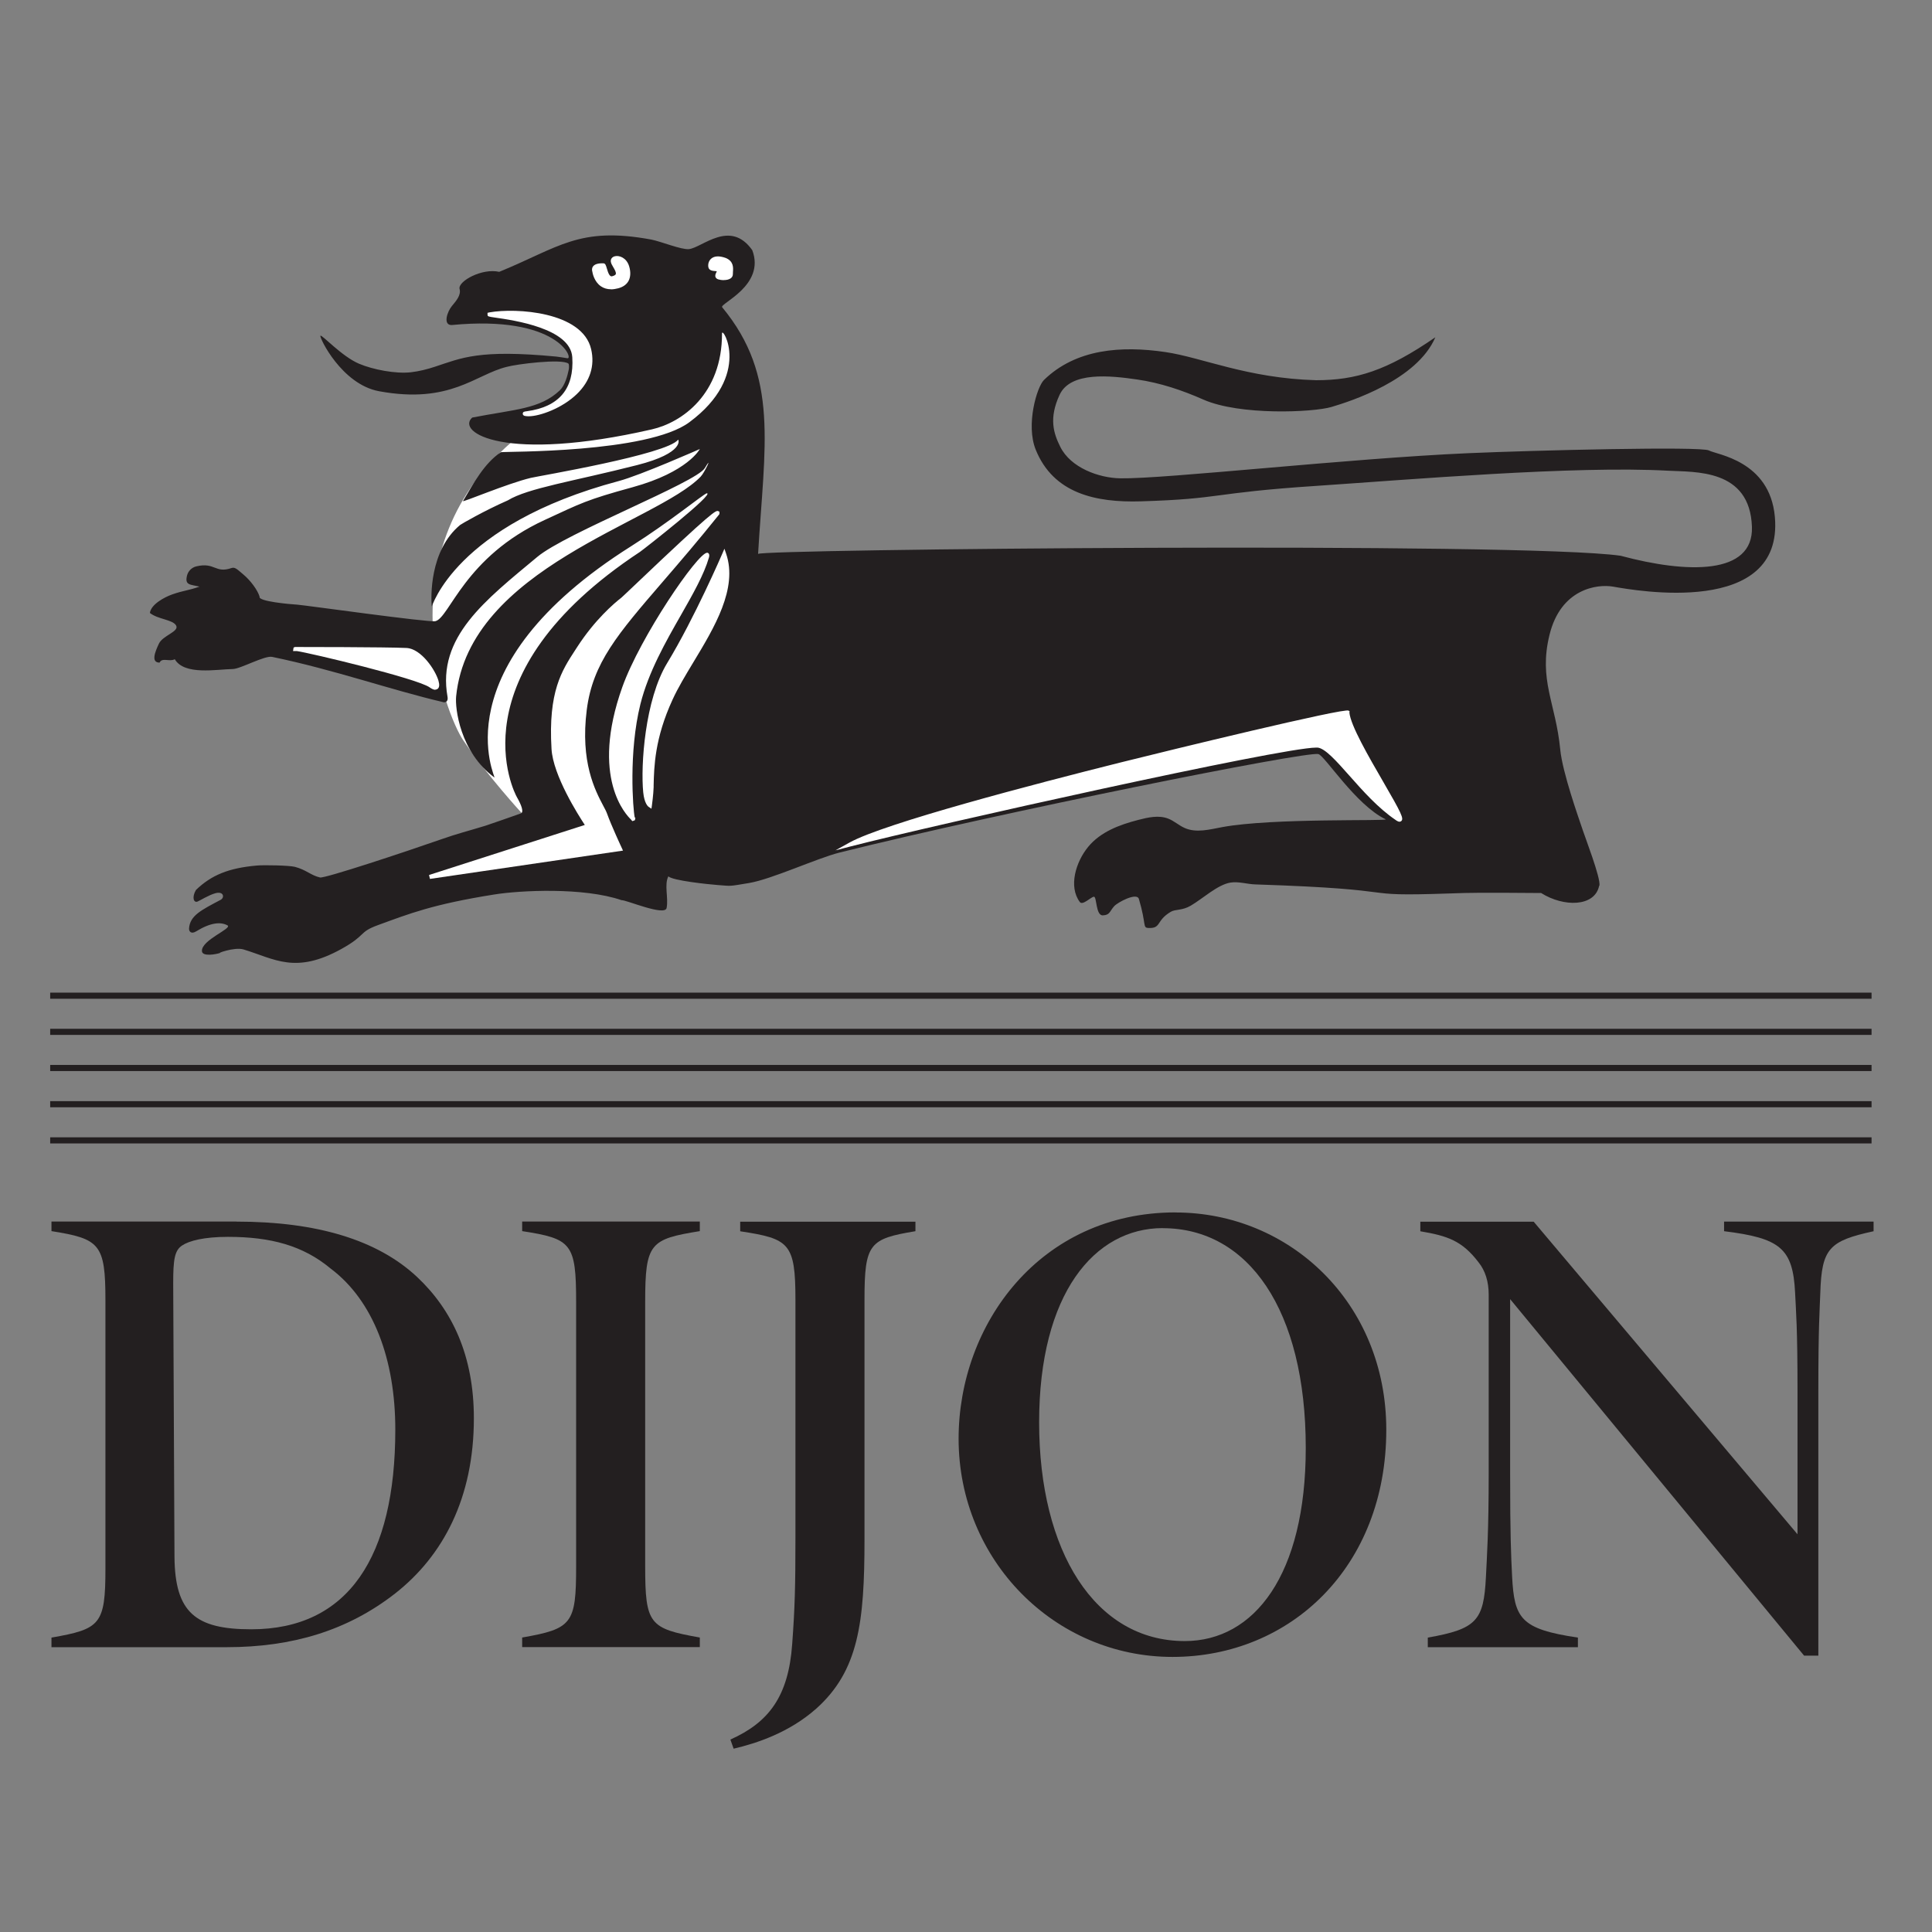 <?xml version="1.0" encoding="UTF-8"?>
<svg id="Layer_1" data-name="Layer 1" xmlns="http://www.w3.org/2000/svg" viewBox="0 0 256 256">
  <rect x="0" y="0" width="256" height="256" fill="#808080" stroke="none"/>
  <defs>
    <style>
      .cls-1 {
        fill: #fff;
      }

      .cls-2 {
        fill: #231f20;
      }
    </style>
  </defs>
  <path class="cls-2" d="M31.34,161.87c10.65,0,18.68,2.43,23.91,7.32,4.68,4.39,7.54,10.45,7.54,18.74,0,10.53-4.06,18.22-10.44,23.22-6.31,4.92-13.64,7.11-22.31,7.11H6.82v-1.27c6.46-1.13,7.15-1.71,7.15-9.13v-35.57c0-7.47-.75-8.14-7.15-9.16v-1.27h24.52ZM23.12,206.28c.06,7.39,2.77,9.61,10.17,9.61,12.86,0,19.09-9.59,19.09-26.46,0-9.33-2.91-17.1-8.58-21.35-3.65-3.04-7.93-4.19-13.6-4.19-3.17,0-5.15.52-6.08,1.15-.99.66-1.17,1.87-1.17,4.97l.17,36.27Z"/>
  <path class="cls-2" d="M69.19,218.25v-1.27c6.63-1.16,7.15-1.83,7.15-9.41v-35.06c0-7.76-.61-8.37-7.15-9.38v-1.27h23.54v1.27c-6.58,1.07-7.24,1.56-7.24,9.38v35.01c0,7.72.55,8.27,7.24,9.46v1.27h-23.54Z"/>
  <path class="cls-2" d="M121.3,163.14c-6.09,1.01-6.75,1.62-6.75,9.07v31.79c0,11-.79,17.38-6.39,22.4-3.6,3.19-7.89,4.59-10.95,5.31l-.43-1.21c5.06-2.26,7.7-5.69,8.19-12.66.35-4.75.43-7.62.43-14.09v-31.53c0-7.53-.83-8.08-7.32-9.07v-1.27h23.22v1.27Z"/>
  <path class="cls-2" d="M155.77,160.66c15.08,0,27.92,11.94,27.92,28.79,0,18.16-12.69,30.1-28.33,30.1s-28.34-12.83-28.34-28.91c0-15.14,10.76-29.99,28.75-29.99ZM154.07,162.73c-9.05,0-16.38,8.68-16.38,25.74s7.38,28.98,19.3,28.98c9.22,0,16.03-8.79,16.03-25.59,0-18.34-7.64-29.12-18.95-29.12Z"/>
  <path class="cls-2" d="M248.28,163.14c-5.88,1.28-6.9,2.26-7.08,8.16-.09,2.54-.26,4.49-.26,13v35.08h-1.89l-38.95-47.24v23.15c0,8.16.12,10.73.26,13.57.29,5.59,1.11,7,8.72,8.13v1.27h-19.89v-1.27c6.48-1.14,7.41-2.26,7.7-7.99.14-2.82.37-6.14.37-13.7v-23.76c0-1.73-.46-3.17-1.33-4.26-2.19-2.88-4.12-3.52-7.73-4.13v-1.27h15.02l34.96,41.42v-19c0-8.5-.2-10.4-.32-13.01-.29-5.89-1.98-7.23-9.41-8.15v-1.27h19.81v1.27Z"/>
  <rect class="cls-2" x="6.65" y="145.91" width="241.34" height=".81"/>
  <rect class="cls-2" x="6.65" y="131.53" width="241.34" height=".81"/>
  <rect class="cls-2" x="6.65" y="136.32" width="241.34" height=".81"/>
  <rect class="cls-2" x="6.65" y="141.11" width="241.34" height=".81"/>
  <rect class="cls-2" x="6.65" y="150.7" width="241.34" height=".81"/>
  <path class="cls-1" d="M68.74,58.13c-17.84,14.68-9.63,36.14-7.13,39.81,3.26,4.78,7.77,9.66,7.77,9.66l26.99-43.16,2.14-16.33-3.44-6.63-9.66,13.72s-10.88-1.83-16.67,2.94Z"/>
  <path class="cls-1" d="M69.41,108.04l-.24-.26s-4.55-4.94-7.79-9.69c-2.33-3.41-10.88-25.31,7.18-40.17,5.49-4.52,15.27-3.24,16.72-3.02l9.82-13.95,3.68,7.1v.08s-2.19,16.44-2.19,16.44l-27.18,43.46ZM80.59,55.13c-3.61,0-8.47.57-11.68,3.21h0c-17.75,14.6-9.36,36.1-7.08,39.44,2.79,4.09,6.53,8.29,7.5,9.37l26.77-42.81,2.13-16.19-3.2-6.16-9.5,13.5-.17-.03s-2.06-.33-4.78-.33Z"/>
  <path class="cls-2" d="M211.93,117.37c.21-1.01-1.91-6.41-2.44-8.06-.25-.78-2.45-6.91-2.75-9.99-.59-6.16-2.9-9.2-1.42-15.21,1.5-6.12,6.33-6.74,8.41-6.38,2.98.52,22.61,4.06,21.45-9.23-.66-7.5-7.78-8.26-8.73-8.81-1-.57-23.16-.02-31.92.36-15.9.7-40.16,3.43-46.09,3.33-2.85-.05-6.56-1.4-7.94-4.16-.89-1.78-1.55-3.77-.1-6.9s6.75-2.55,10.31-2.03c3.03.44,5.95,1.42,8.75,2.66,4.84,2.13,14.53,1.69,16.95.98,2.51-.74,11.36-3.57,13.78-9.24-6.43,4.44-10.52,5.69-15.81,5.69-9.12-.26-15.07-3.01-19.96-3.73-5.84-.86-11.85-.43-16.09,3.7-.93.91-2.43,5.93-1.09,9.24,2.35,5.8,7.94,7.02,13.92,6.84,10.92-.33,9.09-1.11,23.29-2.05,12.38-.83,34.16-2.69,46.55-2.01,3.6.2,10.88-.28,11.14,7.44.22,6.41-8.59,6.2-17.4,3.83-13.04-1.87-114.25-.86-114.29-.24.85-14.43,2.82-23.54-4.76-32.69-.39-.47,5.77-2.87,3.99-7.56-2.93-4.15-6.64-.32-8.4-.14-1,.1-3.73-1.03-5-1.27-9.56-1.76-12.19,1.03-20.13,4.28-2.26-.52-5.44,1.22-5.26,2.24.25.84-.46,1.62-1.01,2.29-.63.75-1.21,2.53-.04,2.52,14.13-1.36,16.2,4.56,15.35,4.4-.32-.06-1.22-.19-1.47-.22-10.3-.98-12.57.19-16.05,1.33-1.05.35-2.12.62-3.25.75-2.01.22-5-.35-6.86-1.14-2.3-.98-4.93-3.91-5.1-3.7s2.8,6.44,7.77,7.35c9.45,1.74,12.76-2.22,16.92-3.23,1.27-.36,7.28-1.12,8.17-.43.11.09.08.63.05.76-.17.84-.51,2.14-1.2,2.79-2.63,2.49-5.96,2.5-11.6,3.6-2.17,1.95,4.3,6.03,23.82,1.56,3.95-.9,9.3-4.65,9.28-12.71,0-1.04,4.08,5.53-4.33,11.77-5.56,4.13-24.44,3.85-24.97,3.97-2.17,1.43-3.64,4.14-5.02,6.47-.13.23,5.89-2.33,8.99-3.07.99-.24,18.09-3.11,19.51-5.06.05-.06.94,1.75-5.44,3.37-8.45,2.15-14.45,3.04-17.12,4.67-3.12,1.37-6.16,3.13-6.32,3.26-4.09,3.39-3.87,9.63-3.76,10.79.02.19,3-10.8,24.78-16.61,2.86-.76,10.74-4.24,10.74-4.24,0,0-1.57,3.04-8.91,5.06-6.16,1.69-6.77,2.09-11.63,4.33-10.65,4.9-12.61,12.96-14.5,13.42-.82.2-17.45-2.14-18.3-2.19-.91-.05-5.22-.43-4.99-1.05-.26-.89-1.23-2.17-2.1-2.9-.76-.63-1.13-1.07-1.6-.91-2.21.77-2.2-.81-4.7-.21-.61.15-1.09.64-1.23,1.26-.29,1.24.42,1.13,1.67,1.42-1.53.54-2.07.49-3.61,1.03-1.08.38-2.82,1.33-2.97,2.46,1.08.86,3.04.87,3.48,1.67.43.8-1.77,1.31-2.28,2.39-.51,1.08-1.1,2.52.09,2.52.31-.72,1.32-.07,2.01-.45,1.27,2.17,5.56,1.33,7.68,1.3,1.02-.01,4.23-1.82,5.22-1.61,8.23,1.7,15.74,4.38,22.68,6,.01.03.7.12.56-.71-1.42-7.92,5.01-12.8,11.91-18.55,3.8-3.17,21.03-9.84,22.18-11.75,1.14-1.91-.03.59-.54,1.12-5.83,6.07-30.69,12.09-32.41,29.12-.16,1.54.5,7.37,5.07,10.75.32.23-7.49-14.51,18.16-30.67,5.1-3.22,9.48-6.84,9.98-6.99,1.16-.02-8.32,7.4-8.84,7.76-24.79,16.36-16.65,31.94-16.31,32.52.61,1.06.93,1.98.52,2.14-.3.12-4.43,1.55-4.66,1.62-2.3.71-3.71,1.04-5.98,1.84-4.59,1.61-15.33,5.17-15.97,5.03-1.21-.27-1.81-1.01-3.34-1.41-.75-.19-4.09-.26-5.06-.17-3.7.33-5.98,1.25-8.04,3.23-.57.95-.32,1.75.21,1.54.24-.09,1.5-.87,2.35-1.1,1.13-.31,1.25.58.71.87-2.52,1.34-4.08,2.07-4.19,3.8-.02.38.27.79.94.38,1.92-1.18,3.24-1.28,4.14-.8.77.39-3.51,1.95-3.37,3.44.07.73,1.87.42,2.49.19-.77.19,1.8-.81,3.03-.43,4.12,1.25,6.85,3.32,12.98-.08,3.33-1.85,2.21-2.19,4.8-3.14,4.15-1.51,7.22-2.76,15.46-4.07,3.38-.54,11.78-.98,16.85.76.56-.06,5.74,2.17,5.96,1.03.26-1.37-.34-3.05.23-4.19.58.57,5.25,1.05,6.52,1.15,1.95.14,1.36.2,4.14-.26,3.04-.5,9.07-3.31,12.06-4.05,21.35-5.32,61.78-13.45,63.41-13.04.86.21,4.95,6.74,8.91,8.64.56.27-15-.2-21.66,1.04-1.66.31-3.43.8-4.97.11-.77-.34-1.4-.94-2.18-1.24-1.26-.49-2.68-.16-3.99.18-2.48.64-4.98,1.58-6.61,3.56-1.65,2.01-2.63,5.27-1.11,7.31.37.5,1.45-.65,1.86-.7.41-.05.23,2.51,1.19,2.47s.88-.53,1.52-1.23c.46-.5,2.99-1.86,3.26-.94,1.01,3.41.47,3.8,1.25,3.84,1.75.09.98-.96,2.97-2.14.62-.37,1.51-.14,2.66-.82,1.57-.92,3.53-2.76,5.23-3.05,1.11-.18,2.22.21,3.34.24,21.25.7,12.34,1.65,25.65,1.2,3.17-.11,3.9-.12,12.2-.06,3.01,1.9,7.1,1.83,7.68-.94Z"/>
  <path class="cls-1" d="M39.14,86s11.95,0,14.7.14,5.51,6.33,3.25,4.72c-1.75-1.24-17.9-5.12-17.95-4.86Z"/>
  <path class="cls-1" d="M57.68,91.4c-.3,0-.62-.23-.75-.32-1.66-1.18-15.89-4.57-17.59-4.81h-.51l.07-.46.15-.07s.05,0,.1-.01h0c.11,0,11.98,0,14.71.13,1.96.1,3.83,2.92,4.24,4.34.16.55.12.92-.13,1.09-.09.06-.19.09-.29.09ZM42.05,86.28c4.83,1.07,13.89,3.44,15.19,4.36.32.23.43.21.43.22.02-.09-.08-.7-.61-1.63-.76-1.35-2.06-2.75-3.24-2.81-1.87-.1-8.06-.13-11.78-.13Z"/>
  <path class="cls-1" d="M64.9,41.66c3.04-.54,12.02-.22,13.15,4.67,1.41,6.09-6.78,8.96-8.46,8.52-.84-.22,7,.35,6.5-7.54-.32-4.99-12.03-5.5-11.19-5.65Z"/>
  <path class="cls-1" d="M70.03,55.16c-.19,0-.36-.02-.5-.05-.25-.07-.27-.24-.26-.31.01-.24.21-.27.54-.31,4.26-.57,6.29-2.98,6.02-7.16-.24-3.82-7.77-4.9-10.24-5.25-.89-.13-.99-.14-.99-.4v-.23s.27-.06.27-.06c3.49-.62,12.31-.1,13.46,4.88.51,2.19-.14,4.24-1.88,5.93-1.93,1.88-4.91,2.96-6.41,2.96ZM66.94,41.74c3.26.53,9.18,1.87,9.42,5.56.12,1.92-.2,4.14-1.83,5.72.54-.34,1.06-.74,1.53-1.2,1.62-1.57,2.2-3.4,1.73-5.42-.88-3.8-6.99-4.77-10.85-4.66Z"/>
  <path class="cls-1" d="M95.07,68c0-.7-12.24,11.14-12.56,11.4-1.04.81-3.5,2.93-5.79,6.47-1.82,2.82-3.85,5.45-3.37,13.37.24,3.92,4.57,10.22,4.57,10.22l-20.98,6.74,25.22-3.7s-1.41-3.04-1.96-4.57c-.54-1.52-3.8-5.39-2.72-13.92,1.09-8.52,6.83-12.6,17.59-26.02Z"/>
  <path class="cls-1" d="M56.97,116.46l-.12-.52,20.64-6.63c-.87-1.32-4.2-6.55-4.41-10.06-.46-7.61,1.37-10.4,3.13-13.1l.28-.43c2.34-3.61,4.87-5.77,5.85-6.53.08-.06.79-.74,1.7-1.6,10.6-10.09,10.83-9.98,11.13-9.86l.16.07v.3s-.04.07-.04.07c-2.83,3.53-5.29,6.38-7.46,8.9-5.99,6.95-9.29,10.78-10.08,16.98-.88,6.92,1.11,10.68,2.18,12.71.24.44.42.79.52,1.08.53,1.49,1.93,4.51,1.95,4.54l.15.33-25.58,3.75ZM93.52,69.48c-2.46,2.16-7.06,6.54-9.11,8.49-1.18,1.12-1.66,1.58-1.74,1.64-.96.75-3.44,2.86-5.73,6.4l-.28.43c-1.72,2.63-3.49,5.35-3.04,12.78.23,3.8,4.48,10.02,4.52,10.08l.21.3-18.22,5.85,21.64-3.17c-.38-.83-1.37-3.02-1.81-4.26-.09-.25-.27-.59-.49-1.01-1.1-2.07-3.14-5.93-2.24-13.03.81-6.36,4.15-10.24,10.2-17.27,1.82-2.11,3.84-4.45,6.11-7.23Z"/>
  <path class="cls-1" d="M93.68,73.8c.68-2.34-8.12,9.36-10.96,17.33-4.49,12.6,1.18,17.35,1.18,17.35-.1.52-1.08-8.12.7-15.26,1.9-7.61,7.58-14.25,9.08-19.42Z"/>
  <path class="cls-1" d="M83.81,108.81l-.12-.11s-.03-.04-.04-.07c-.66-.61-5.48-5.55-1.19-17.59,2.37-6.64,9.98-17.8,11.24-17.8.02,0,.04,0,.05,0,.15.05.31.2.19.63h0c-.66,2.28-2.14,4.87-3.7,7.61-2.02,3.54-4.31,7.55-5.38,11.81-1.59,6.38-.98,13.97-.76,15.01l.09.07-.06.31-.31.12ZM93.31,74.06c-1.74,1.75-7.96,10.47-10.34,17.15-3.44,9.67-.8,14.67.49,16.37-.3-2.58-.46-9.12.87-14.43,1.08-4.33,3.39-8.38,5.43-11.94,1.47-2.57,2.86-5.01,3.55-7.15Z"/>
  <path class="cls-1" d="M95.96,73.47s-3.64,8.46-7.32,14.52c-2.94,4.84-3.49,13.4-3.14,16.96.14,1.43.61,1.74.61,1.74,0,0,.2-1.43.22-2.4.06-2.55.06-6.34,2.53-11.68,2.68-5.82,9.19-12.99,7.1-19.14Z"/>
  <path class="cls-1" d="M86.32,107.16l-.36-.24c-.1-.06-.58-.46-.73-1.94-.35-3.57.22-12.26,3.18-17.13,3.63-5.98,7.26-14.4,7.3-14.49l.28-.65.23.67c1.56,4.59-1.56,9.76-4.32,14.33-1.06,1.76-2.07,3.43-2.79,5.01-2.36,5.13-2.44,8.87-2.5,11.34v.24c-.03.97-.22,2.37-.23,2.43l-.06.43ZM95.9,74.27c-.95,2.15-3.99,8.86-7.03,13.87-2.89,4.75-3.44,13.28-3.1,16.79.04.39.1.69.17.92.05-.48.11-1.08.12-1.55v-.24c.06-2.52.14-6.32,2.55-11.55.74-1.61,1.75-3.29,2.82-5.06,2.67-4.43,5.43-9.01,4.47-13.17Z"/>
  <path class="cls-1" d="M112.7,111.89c8.26-4.57,65.97-17.96,65.82-17.5.22,3.39,9.13,15.94,6.52,14.04-4.63-3.13-8.26-9.4-10.44-9.62-3.38-.34-50.77,10.22-61.91,13.08Z"/>
  <path class="cls-1" d="M110.71,112.67l1.86-1.03c4.65-2.57,24.49-7.75,35.91-10.61,6.52-1.63,29.73-7.28,30.22-6.87l.14.11-.04.13c.15,1.72,2.56,5.87,4.5,9.22,2.42,4.17,2.73,4.85,2.38,5.17-.25.23-.61-.03-.78-.16-2.3-1.56-4.32-3.84-6.1-5.85-1.72-1.94-3.21-3.62-4.21-3.72-.05,0-.12,0-.19,0-4.65,0-50.58,10.24-61.63,13.08l-2.05.53ZM178.28,94.66c-3.83.44-48.75,11.13-62.41,16.16,14.84-3.6,54.23-12.29,58.57-12.29.08,0,.14,0,.2,0,1.21.12,2.69,1.79,4.56,3.9,1.75,1.98,3.74,4.22,5.98,5.74-.3-.78-1.38-2.62-2.34-4.29-1.9-3.27-4.24-7.3-4.55-9.24Z"/>
  <path class="cls-1" d="M78.74,35.9s.33,2.78,3.11,2.03c1.32-.36,1.62-1.4,1.27-2.56-.44-1.46-2.02-1.4-1.91-.72.1.61,1.5,1.86-.05,2.23-.91.21-.98-1.71-1.22-1.71-1.52-.04-1.19.74-1.19.74Z"/>
  <path class="cls-1" d="M80.96,38.33c-.5,0-.95-.13-1.33-.39-.91-.62-1.12-1.77-1.15-1.98-.03-.1-.09-.37.08-.63.21-.32.68-.46,1.38-.44.28,0,.35.28.47.68.2.71.4,1.1.68,1.04.19-.05.44-.13.5-.28.09-.21-.14-.61-.33-.93-.15-.25-.29-.49-.32-.71-.06-.36.17-.66.56-.74.56-.13,1.53.2,1.87,1.35.22.74.19,1.41-.09,1.93-.26.47-.72.8-1.36.97-.34.09-.67.14-.97.14ZM79.8,35.43c-.61,0-.76.16-.79.21-.05.07-.02.15-.02.16l.02.07s.14,1.1.93,1.63c.47.32,1.09.37,1.84.17.49-.13.84-.37,1.03-.71.21-.39.23-.91.05-1.51-.24-.81-.88-1.06-1.24-.98-.16.04-.15.11-.14.13.02.12.14.32.26.52.26.45.56.95.36,1.42-.12.29-.41.48-.87.59-.86.2-1.16-.85-1.32-1.41-.03-.1-.06-.22-.09-.3Z"/>
  <path class="cls-1" d="M94.12,35.35c.08.49,1.18.15,1.15.51s-.48.76-.01.91,1.57.18,1.57-.43.27-1.45-.77-1.88c-1.74-.62-2.02.42-1.94.91Z"/>
  <path class="cls-1" d="M95.92,37.12c-.3,0-.58-.05-.74-.1-.18-.06-.3-.15-.36-.29-.1-.22,0-.43.09-.62.03-.06.05-.11.07-.17-.06,0-.14-.01-.19-.02-.32-.02-.85-.06-.93-.53h0c-.06-.32.01-.81.39-1.13.42-.35,1.06-.38,1.91-.08,1.06.44,1,1.28.96,1.84,0,.1-.01.21-.01.3,0,.23-.1.43-.29.56-.24.17-.57.23-.89.23ZM94.39,35.31c.05.05.3.07.43.08.25.02.49.03.63.2.07.08.1.18.09.3-.01.17-.08.32-.15.45-.03.07-.08.17-.08.21.37.07.96.07,1.17-.08.05-.04.07-.07.07-.13,0-.11,0-.22.02-.34.04-.62.04-1.02-.62-1.3-.63-.22-1.11-.23-1.36-.01-.21.18-.23.48-.2.62l-.27.05.27-.04Z"/>
</svg>